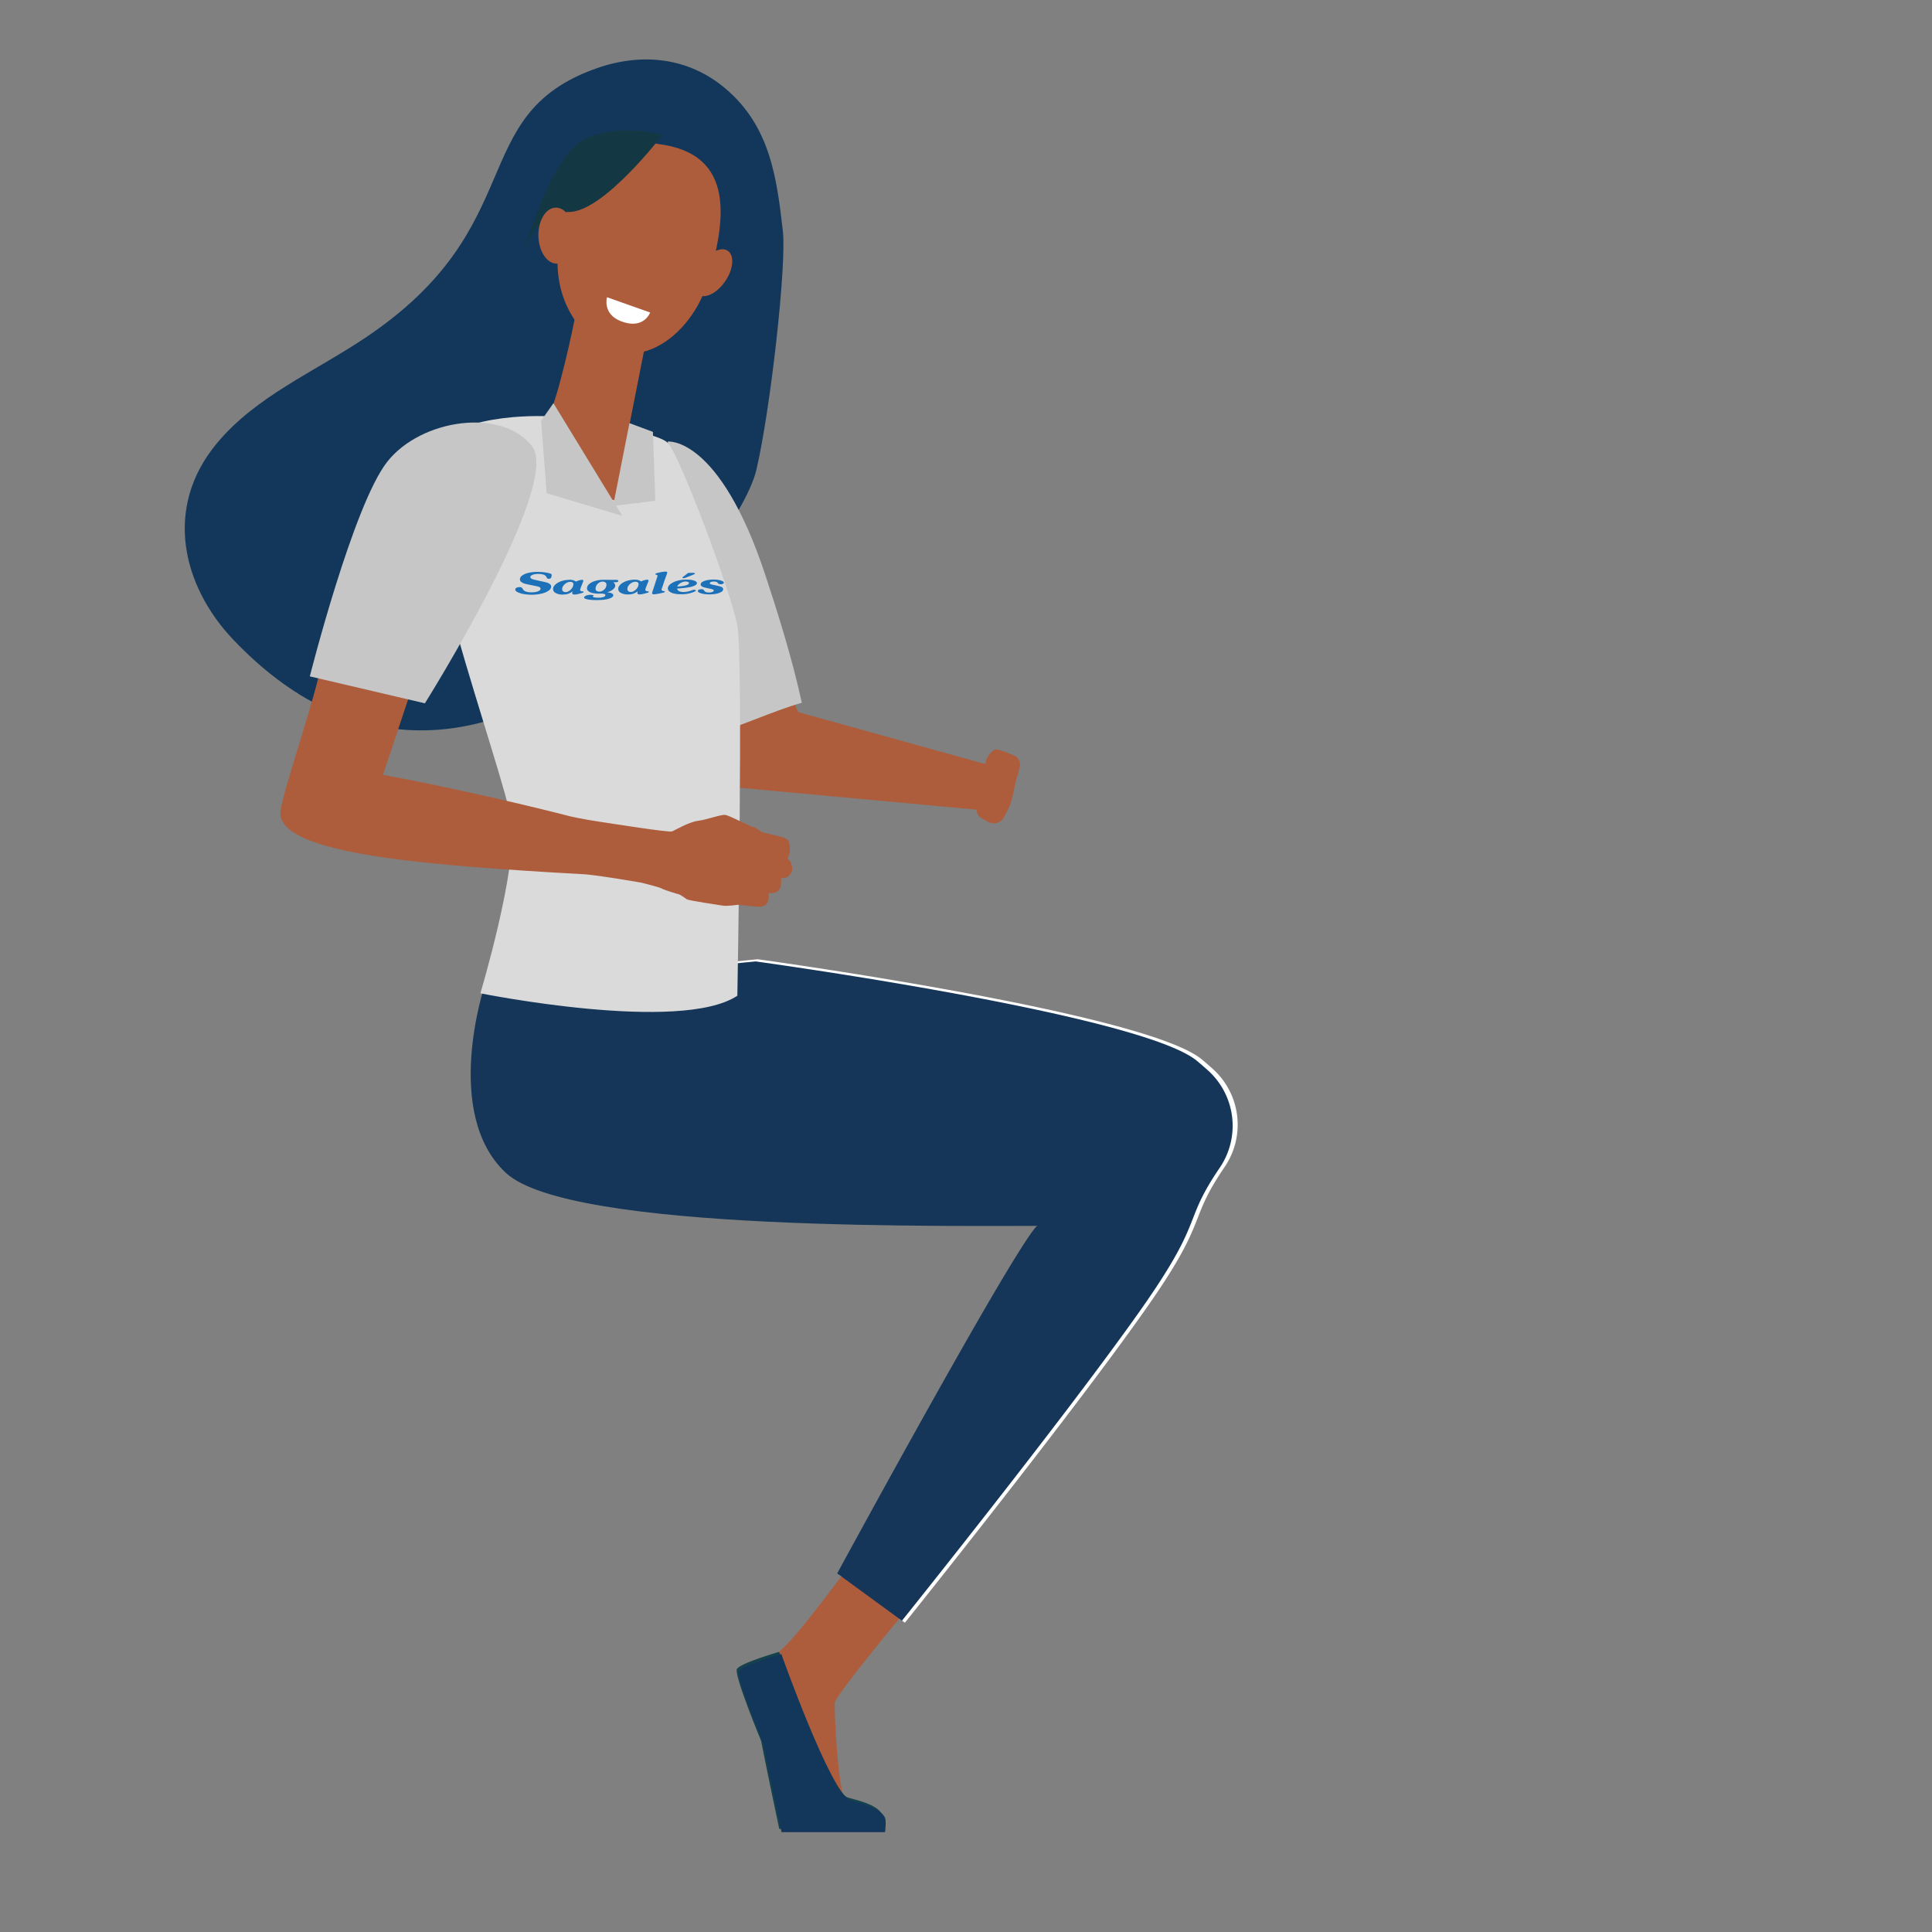 <svg xmlns="http://www.w3.org/2000/svg" id="Capa_1" data-name="Capa 1" viewBox="0 0 1700.79 1700.79">
  <rect x="0" y="0" width="1700.79" height="1700.79" fill="#808080" stroke="none"/>
  <defs>
    <style>
      .cls-1{fill:#13375a}.cls-2{fill:#fff}.cls-3{fill:#153658}.cls-4{fill:#ad5d3c}.cls-7{fill:#c6c6c6}.cls-8{fill:#dadada}.cls-10{fill:#1d71b8}
    </style>
  </defs>
  <path d="M689.17 203.36c-5.28-45.91-10.83-92-50.8-125.63C606 50.5 564.91 45.89 524.25 60.46c-115.2 41.27-55.84 138.7-202.74 236.93-45.64 30.52-95.95 51.41-130.32 92.51-48.1 57.53-29.94 126.72 13.9 172.93 209.77 221 443.95-77.49 460.76-149.15 12.51-53.32 26.71-180.77 23.32-210.32Z" class="cls-1"/>
  <path d="M999.83 990.89S934 1066 917.2 1077.94s-178 308.66-178 308.66l57.41 41.92s144-179.59 211.67-275.65c57.2-81.22 36.13-76.07 69.76-125.51a66 66 0 0 0-10.1-86.11q-4.54-4.11-9.92-8.6c-49.79-41.5-391-88.19-391-88.19l-218.26 21.37s178.34 125.06 185 128.39S880 1032.49 885 1032.49s114.83-41.6 114.83-41.6Z" class="cls-2"/>
  <path d="M1024.79 985.9c-18.3-20-279.55-99.84-344.45-118.15s-253.75 0-253.75 0-37.44 112.32 18.72 164.74 389.79 46.59 499.61 46.59c0 0 18.69 86.29 23.68 106.26" class="cls-3"/>
  <path d="M888.22 710.85c3-6 5.36-21.28 7-26.49.81-2.61 1.84-6.15 2.57-9.44a8.78 8.78 0 0 0-5.35-10c-5.51-2.2-13-5.29-15.64-5.15-4 .22-9.65 8.79-9.16 12.27 0 0-.31.91-2.35 1.19s-6.07 3.3-7 5.81-.84 7.46 2.4 9.13c0 0 1.38 1.17 1.26 1.81s-3 3.35-3.77 6.63.63 6.57 5.6 9.4c0 0-9.45 8.85 1.14 14.77l4.85 2.72a10.29 10.29 0 0 0 14.12-4.16c1.56-3.12 3.22-6.28 4.33-8.49Z" class="cls-4"/>
  <path d="m879.63 676.02-13.76 37.34-223.07-20.63 7.86-131.68 18.67-8.85 33.41 74.69 176.89 49.13z" class="cls-4"/>
  <path fill="none" d="M975.48 1423.73a6.47 6.47 0 0 0-.78 5.51"/>
  <path d="M691.89 602.45s-52.34 120.18-54.56 120.92S616 626.78 616 626.78ZM800 1414.77s-64.71 77.59-65.14 84.34 2.57 80.43 10.27 87.18 30.3 11.54 23 19.13c-5.49 5.74-47.75 4.51-75.75 3-8.18-.45-18.43-65.68-21.67-75.27-4.7-13.92-16.14-45.28-11.86-55 2.08-4.73 12-14.45 26.09-23.52 14.77-9.54 71.27-88.15 71.27-88.15Z" class="cls-4"/>
  <path fill="#15424d" d="M685.87 1454.16s43.45 122.33 60.46 128.24c4.51 1.57 26.18 5.54 30.27 15.12 1.23 2.89 0 12.53 0 12.53H686s-11.46-53.9-16-77.58c0 0-24-57.86-21.31-63.12s37.18-15.19 37.18-15.19Z"/>
  <path d="M995.92 991.87s-65.43 74.68-82.11 86.51S737 1385.12 737 1385.12l57 41.65s143.13-178.47 210.35-273.93c56.84-80.71 35.9-75.59 69.33-124.72a65.63 65.63 0 0 0-10-85.57q-4.53-4.09-9.86-8.55c-49.47-41.24-388.6-87.64-388.6-87.64L448.29 867.6s177.22 124.27 183.84 127.58 244.73 38 249.69 38 114.1-41.31 114.1-41.31Z" class="cls-3"/>
  <path d="M673.9 506.7c-40.65-123.3-86.11-118-86.11-118L623 647.88c25.1-6.86 57.78-22.14 82.85-29.22-8.36-38.98-21.94-81.59-31.95-111.96Z" class="cls-7"/>
  <path d="M483.77 366.52s-74.89-4.79-104.52 27.58S445 682.51 450.36 723.7 422.9 874.43 422.9 874.43s175.93 35.48 226.21 2.13c0 0 5.39-296.22 0-325.65s-50.28-149.09-61.06-160.86-104.28-23.53-104.28-23.53Z" class="cls-8"/>
  <path d="M508.7 266.22s-.39 2.21-1.08 6c-3.34 18.05-16.2 77.91-24.89 94.37-10.49 19.89 35.94 83.32 80.64 75.58 13.3-2.31-11.25-58.28-10.07-64.22 2.26-11.35 5.32-26.83 8.46-42.71 1.76-9 3.55-18 5.24-26.57 4.78-24.26 8.68-44.1 8.68-44.1Z" class="cls-4"/>
  <path d="M578.5 126.64s-30.73-8.1-54 14.48-55.5 98.08-13.01 147.75 97.54 8.23 112-42S649.65 135 578.5 126.64Z" class="cls-4"/>
  <path d="M638 248.19c-7.43 10.49-18.08 15.35-23.78 10.88s-4.31-16.61 3.12-27.09 18.08-15.36 23.78-10.88 4.32 16.61-3.12 27.09Z" class="cls-4"/>
  <path fill="#143843" d="M583.2 118.74s-52.45 68.69-82.81 67.86-40 38.28-40 38.28S484.21 135 516.3 121.6s66.9-2.86 66.9-2.86Z"/>
  <path d="M505.53 206.49c.53 13.6-6.1 25.06-14.8 25.59S474.54 222 474 208.4s6.1-25.07 14.81-25.6 16.19 10.08 16.72 23.69Z" class="cls-4"/>
  <path d="m572.34 275.12-38-13.47s-4.24 14.72 12.28 21.13c20.18 7.81 25.72-7.66 25.72-7.66Z" class="cls-2"/>
  <path d="M694.79 757.3c-1.58-1.46-1.3-2.41-1.3-2.41 2.49-2.69 2.82-13.36-.52-16s-21.37-5.58-23-6.76-4.27-3.66-6.87-4.12-20.81-10-24.49-10.61-16.41 4.24-23.95 5.14-19.48 7.72-22.9 9.34c-2.55 1.22-52.06-6.75-64.85-8.64-13.88-2.06-24.52-4.5-24.52-4.5s-80.59-21-165.27-36.62l22.89-68.61-79.47-18.11C270.79 634.7 249.7 695 247 713.76c-5.31 36.89 121.37 46.91 233.69 53.94 12.35.78 24 1.44 34.64 2 14.43 1.33 38.4 5.5 49.46 7.36 6.87 1.75 16.3 4.25 17.42 5 1.8 1.22 14.32 5 15.4 5.2s5.25 3.16 7 4.38 27.31 4.85 31.43 5.58 13.54-.73 13.54-.73l17.14 1.71c12.58 1.24 9.78-12 9.78-12 5.94.55 9.14-1.4 10.39-4.7s.46-7.29.74-7.91 2.15-.8 2.15-.8c3.77.51 6.85-3.64 7.5-6.38s-.9-7.66-2.49-9.11Z" class="cls-4"/>
  <path d="M272.73 595.42s38.13-150.69 68.12-188.85 102-47.84 127.72-13.42-94.53 226-94.53 226Z" class="cls-7"/>
  <path d="M687.83 1456.07s43.73 123.1 60.84 129c4.54 1.58 26.35 5.59 30.46 15.23 1.24 2.9 0 12.61 0 12.61H688s-11.53-54.24-16.08-78.07c0 0-24.12-58.23-21.44-63.52s37.35-15.25 37.35-15.25Z" class="cls-1"/>
  <path d="m476.34 370.39 10.86-15.42 60.61 99.16-66.57-19.97-4.9-63.77z" class="cls-7"/>
  <path d="m539.75 445.37 14.37-72.88 20.67 7.71 2.1 60.61-37.14 4.56z" class="cls-7"/>
  <path d="M457.15 516.85a3 3 0 0 1 3.25 2 5 5 0 0 0 2.91 2 15.32 15.32 0 0 0 4.66.59 18.05 18.05 0 0 0 4.09-.42 7.85 7.85 0 0 0 2.81-1.16 2 2 0 0 0 1-1.64c0-.66-.47-1.19-1.39-1.6a20.83 20.83 0 0 0-2.82-.72c-1.46-.3-3.19-.66-5.2-1.05s-3.34-.69-4-.88a10.12 10.12 0 0 1-3.64-1.71 3 3 0 0 1-1.12-2.31 4.12 4.12 0 0 1 2-3.31 15.08 15.08 0 0 1 5.5-2.34 33.93 33.93 0 0 1 7.86-.85 45.28 45.28 0 0 1 9.19.88 15.87 15.87 0 0 1 2.76.83 1 1 0 0 1 .59 1 4.3 4.3 0 0 1-.57 2.58 2.22 2.22 0 0 1-1.9.78 2.19 2.19 0 0 1-1.21-.27 2.14 2.14 0 0 1-.71-1 4.43 4.43 0 0 0-2.5-2.3 14.53 14.53 0 0 0-5.16-.7 15 15 0 0 0-3.4.37 6.94 6.94 0 0 0-2.42 1 1.77 1.77 0 0 0-.88 1.43c0 .69.58 1.26 1.73 1.74a18.58 18.58 0 0 0 2.52.72c1.09.25 2.84.64 5.26 1.15s3.95.88 4.6 1.07a9 9 0 0 1 3.24 1.54 2.69 2.69 0 0 1 1 2.06 4.56 4.56 0 0 1-2.24 3.64 17.28 17.28 0 0 1-6.12 2.58 37.64 37.64 0 0 1-8.61 1 40.69 40.69 0 0 1-7.26-.61 19.53 19.53 0 0 1-5.37-1.66c-1.33-.7-2-1.45-2-2.26a1.69 1.69 0 0 1 1-1.53 5.21 5.21 0 0 1 2.6-.59M585.05 510.83l-2.19 6.58a8.84 8.84 0 0 0-.48 1.64c0 .71.65 1.14 1.92 1.31.64.1 1 .26 1 .5s-.14.35-.41.52a3.08 3.08 0 0 1-1 .36c-1.61.42-3.23.77-4.84 1a23.75 23.75 0 0 1-3.55.43c-.94 0-1.41-.36-1.41-1.1a5.37 5.37 0 0 1 .31-1.31l4.47-13.72c0-.53-.43-.89-1.29-1.11-.47-.12-.7-.29-.71-.5s.36-.57 1.09-.82a40.33 40.33 0 0 1 4.41-1 23.19 23.19 0 0 1 3.79-.43c.79 0 1.19.27 1.19.83a3.65 3.65 0 0 1-.23 1.15ZM557.19 510.34h1.37a9.61 9.61 0 0 1 5.92 1.54 14 14 0 0 1 5-1.56q1.43 0 1.44.87a2.11 2.11 0 0 1-.17.77c-.27.59-.78 1.85-1.54 3.8a22.47 22.47 0 0 0-1.13 3.29c0 .85.64 1.33 1.9 1.42.79.09 1.19.29 1.19.58s-.43.58-1.28.8q-2.32.69-3.09.87c-.52.12-1.13.25-1.84.38a9.7 9.7 0 0 1-1.74.18q-2.09 0-2.1-1.29a7.85 7.85 0 0 1 .19-1.51 11.83 11.83 0 0 1-3.83 2.17l-.3.09a15.93 15.93 0 0 1-4.44.56 12.17 12.17 0 0 1-6.12-1.34 4.14 4.14 0 0 1-2.34-3 3.91 3.91 0 0 1 0-.49 3.26 3.26 0 0 1 0-.54 5 5 0 0 1 1.11-2.46 10.67 10.67 0 0 1 3.19-2.64 19 19 0 0 1 4.62-1.83 22.88 22.88 0 0 1 4-.62" class="cls-10"/>
  <path d="M557.19 520.72a6.43 6.43 0 0 0 1.34-.71 8.55 8.55 0 0 0 2.61-2.71 6.14 6.14 0 0 0 1-3.27 1.65 1.65 0 0 0-.76-1.41 3.71 3.71 0 0 0-2.07-.49 5.88 5.88 0 0 0-2.11.4 8.78 8.78 0 0 0-1.16.56 8.63 8.63 0 0 0-2.73 2.46 5 5 0 0 0-1 3 2.34 2.34 0 0 0 .83 1.9 3.3 3.3 0 0 0 2.24.68 5.13 5.13 0 0 0 1.87-.36" class="cls-8"/>
  <path d="M617.25 518.62a3.76 3.76 0 0 1 1.75.38 3.08 3.08 0 0 1 1.13 1.24 2.5 2.5 0 0 0 1.52 1 8.36 8.36 0 0 0 2.53.36 8.48 8.48 0 0 0 2.91-.48c.83-.32 1.24-.75 1.23-1.3q0-.57-.87-.93a7.13 7.13 0 0 0-1.26-.37c-.56-.13-1.65-.38-3.26-.73s-2.68-.62-3.18-.77a6.43 6.43 0 0 1-2.25-1.08 1.8 1.8 0 0 1-.68-1.43 2.69 2.69 0 0 1 1.47-2.19 11.7 11.7 0 0 1 4.05-1.54 26.63 26.63 0 0 1 5.76-.57 27.83 27.83 0 0 1 4.52.35 12.51 12.51 0 0 1 3.34 1c.83.42 1.24.87 1.24 1.36s-.25.71-.76 1a4.15 4.15 0 0 1-1.9.39 4.28 4.28 0 0 1-1.73-.26 3.48 3.48 0 0 1-1.13-1.1c-.52-.69-1.63-1-3.33-1a6.33 6.33 0 0 0-2.5.43c-.68.29-1 .65-1 1.09s.36.65 1.06.92c.32.12 1.26.33 2.81.65s2.84.59 3.88.84a11.74 11.74 0 0 1 2.51.85 2.28 2.28 0 0 1 1.54 2 2.81 2.81 0 0 1-1.58 2.28 13 13 0 0 1-4.35 1.64 28.44 28.44 0 0 1-6 .61 31.39 31.39 0 0 1-5.18-.4 14.35 14.35 0 0 1-3.82-1.09c-.94-.46-1.42-1-1.42-1.48a1.29 1.29 0 0 1 .85-1.11 4.84 4.84 0 0 1 2.13-.43M601.35 507.78l3.57-2.76a3.87 3.87 0 0 1 1-.62 6 6 0 0 1 1.37-.1h2.89c1 0 1.55.19 1.55.58s-.29.52-.89.76l-7.13 2.9a4.56 4.56 0 0 1-1.94.42 2.58 2.58 0 0 1-.42 0c-.39-.05-.57-.19-.58-.41a.92.92 0 0 1 .34-.55ZM601.35 510.37c1-.1 2-.15 3.07-.15a27.23 27.23 0 0 1 3.63.22 15.94 15.94 0 0 1 2.88.63 5.84 5.84 0 0 1 1.89 1 1.56 1.56 0 0 1 .69 1.21q0 2.12-5.73 3.47-2.62.54-6.43.95c-1.61.16-3.39.31-5.32.43a3.21 3.21 0 0 0 1.8 2.3 8.62 8.62 0 0 0 3.52.72h.65a19.86 19.86 0 0 0 6.2-1.16l1.5-.58a6.19 6.19 0 0 1 1.58-.18c.86 0 1.29.2 1.29.61s-1.09 1.12-3.27 1.79a24.06 24.06 0 0 1-4.56 1.14c-1.12.17-2.25.29-3.38.36h-1.92a26.92 26.92 0 0 1-5.7-.54 11 11 0 0 1-4.21-1.71 3.51 3.51 0 0 1-1.59-2.89q0-2 2.28-3.82a17.65 17.65 0 0 1 6.11-2.9 29.23 29.23 0 0 1 5-.94" class="cls-10"/>
  <path d="M601.35 515.84a22.31 22.31 0 0 0 2.49-.56c1.79-.55 2.69-1.21 2.69-2 0-.38-.28-.7-.83-.95a4.84 4.84 0 0 0-2.07-.39 8 8 0 0 0-2.28.35 7.16 7.16 0 0 0-.74.25 9.55 9.55 0 0 0-2.73 1.61 6 6 0 0 0-1.71 2.19 46.05 46.05 0 0 0 5.18-.53" class="cls-8"/>
  <path d="M544.29 511.21a.58.58 0 0 1 0 .19 1.1 1.1 0 0 1 0 .27c-.11.38-.45.62-1 .74a22 22 0 0 1-3.58.21 3.68 3.68 0 0 1 1.91 2.93 3.63 3.63 0 0 1-1 2.33A8.83 8.83 0 0 1 538 520a14.64 14.64 0 0 1-3.76 1.41 15.26 15.26 0 0 1 3.77.69c1.24.44 1.87 1.07 1.87 1.86s-.57 1.6-1.74 2.26a16.45 16.45 0 0 1-5 1.5c-1.22.2-2.55.35-4 .44-1.11.07-2.29.11-3.53.11a56.37 56.37 0 0 1-6-.27 18.26 18.26 0 0 1-4-.78c-.94-.34-1.41-.73-1.41-1.18a1.49 1.49 0 0 1 .75-1.17 6.4 6.4 0 0 1 2.08-.9 10.1 10.1 0 0 1 2.66-.34 13.53 13.53 0 0 1 1.83.16c.75.1 1.13.25 1.13.44l-.38.37c-.25.25-.37.42-.37.53 0 .35.55.61 1.64.79a18.49 18.49 0 0 0 3 .26 19.92 19.92 0 0 0 2.68-.17l.63-.1a6.64 6.64 0 0 0 2.28-.78 1.37 1.37 0 0 0 .81-1.15c0-.6-.45-1-1.33-1.18a10.62 10.62 0 0 0-1.74-.22h-3a22.92 22.92 0 0 1-5.38-.56 8.25 8.25 0 0 1-3.51-1.61 3.25 3.25 0 0 1-1.23-2.5 5 5 0 0 1 1.93-3.76 13.88 13.88 0 0 1 5.31-2.74 25.14 25.14 0 0 1 5.23-.93c.7-.05 1.42-.07 2.16-.08 1.14 0 2.73 0 4.77.08H541.93c1.49 0 2.32.23 2.49.7" class="cls-10"/>
  <path d="M529.09 520.61a4.82 4.82 0 0 0 .9-.32 6.7 6.7 0 0 0 2-1.37 5.87 5.87 0 0 0 1.89-4.32 2.24 2.24 0 0 0-.95-1.89 4.09 4.09 0 0 0-2.55-.7 4.79 4.79 0 0 0-1.3.17 5.81 5.81 0 0 0-1.63.71 7.15 7.15 0 0 0-2.3 2.34 5.78 5.78 0 0 0-.87 3 2.28 2.28 0 0 0 .83 1.9 4.14 4.14 0 0 0 2.56.66 5.16 5.16 0 0 0 1.41-.19" class="cls-8"/>
  <path d="M499.81 510.45c.45 0 .91 0 1.37-.05a9.63 9.63 0 0 1 5.92 1.6 13.82 13.82 0 0 1 5-1.56c.95 0 1.43.29 1.44.86a2.07 2.07 0 0 1-.17.77c-.27.59-.78 1.86-1.54 3.81a22.14 22.14 0 0 0-1.13 3.28c0 .86.64 1.33 1.9 1.42.79.09 1.19.29 1.19.58s-.42.59-1.28.8q-2.31.69-3.09.87c-.52.13-1.13.25-1.84.39a10.4 10.4 0 0 1-1.74.17c-1.39 0-2.08-.43-2.09-1.29a7.28 7.28 0 0 1 .19-1.51 11.61 11.61 0 0 1-3.84 2.17l-.3.09a15.93 15.93 0 0 1-4.44.56 12.17 12.17 0 0 1-6.12-1.34 4 4 0 0 1-2.37-3.51 4.74 4.74 0 0 1 1.14-3 10.57 10.57 0 0 1 3.2-2.63 18.71 18.71 0 0 1 4.61-1.82 21.85 21.85 0 0 1 4-.61" class="cls-10"/>
  <path d="M499.81 520.82a6.28 6.28 0 0 0 1.35-.71 8.63 8.63 0 0 0 2.6-2.71 6.14 6.14 0 0 0 1-3.27 1.6 1.6 0 0 0-.76-1.4 3.59 3.59 0 0 0-2.06-.5 6 6 0 0 0-2.12.41 8.18 8.18 0 0 0-1.16.56 8.6 8.6 0 0 0-2.73 2.45 5 5 0 0 0-1.05 3 2.39 2.39 0 0 0 .83 1.91 3.37 3.37 0 0 0 2.24.68 5.15 5.15 0 0 0 1.87-.37" class="cls-8"/>
</svg>
